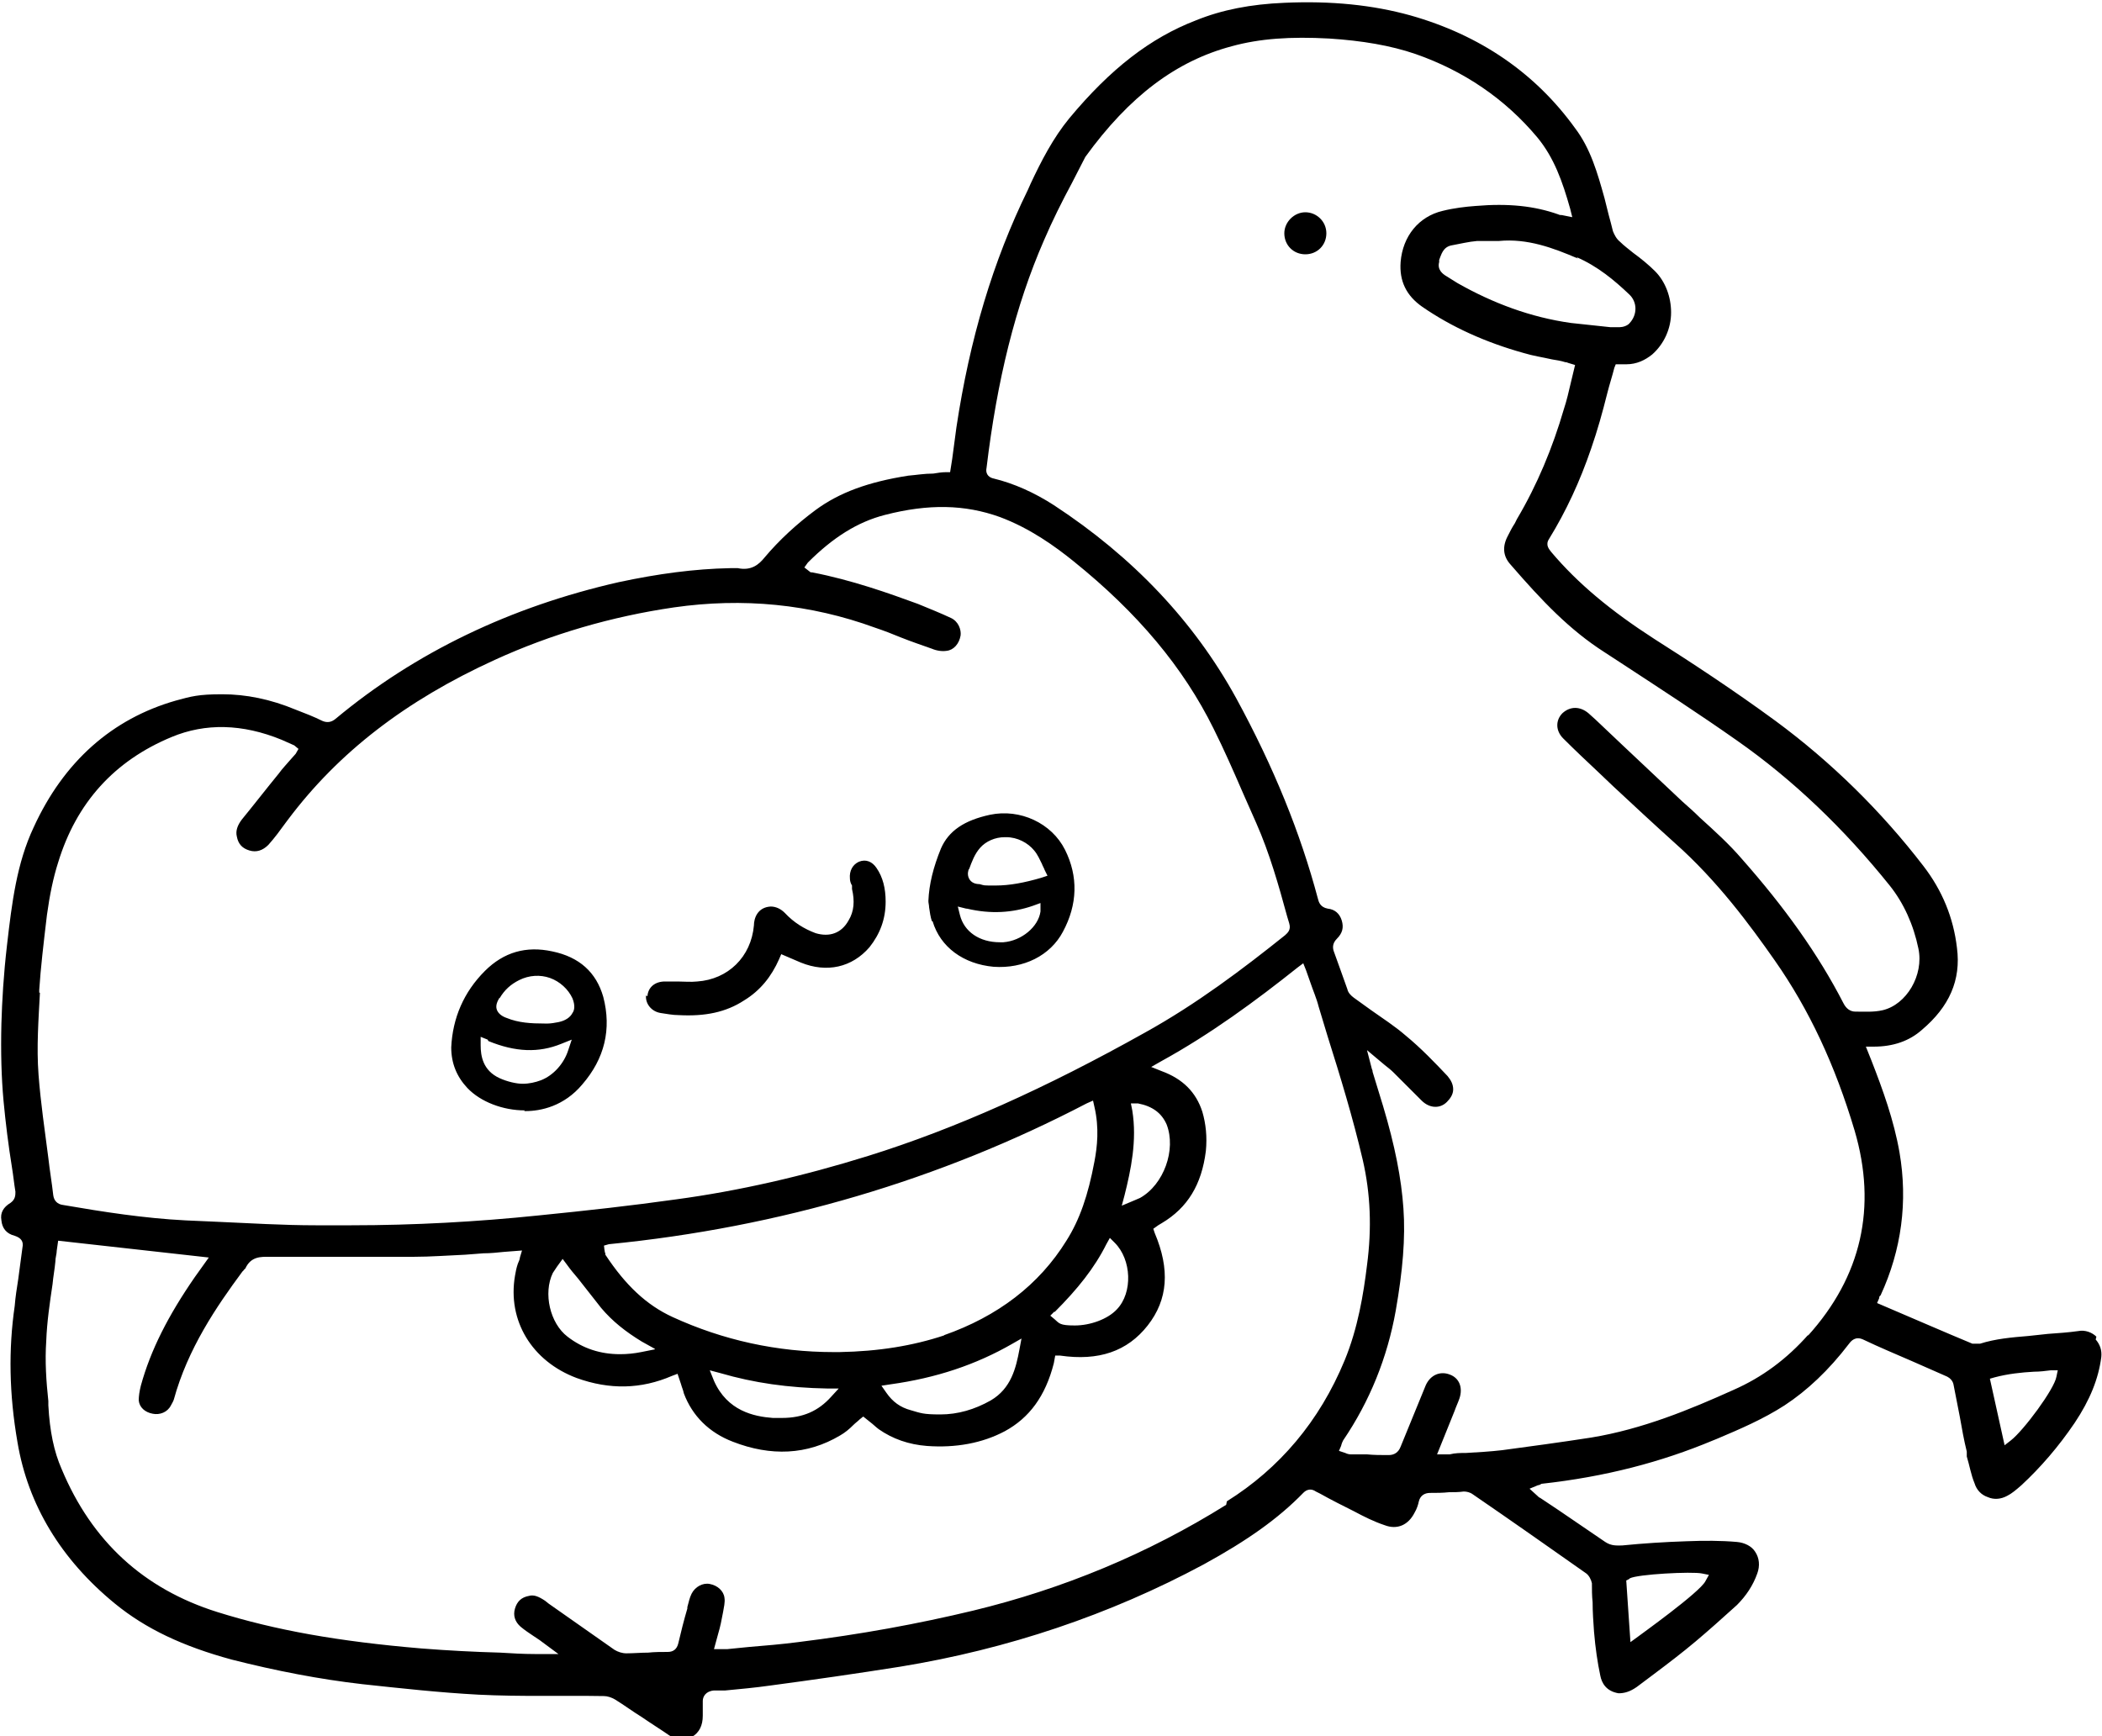 ﻿<?xml version="1.0" encoding="UTF-8"?>
<svg preserveAspectRatio="xMidYMid meet" id="uuid-488313c9-6aff-413b-8b94-2a7a5e6b8771" data-name="圖層 1" xmlns="http://www.w3.org/2000/svg" width="300" height="247.8" viewBox="0 0 300 247.8">
  <path d="M299.2,190.8c-.6-.6-1.6-1-2.6-.8-1.4.2-2.9.3-4.3.4l-2.8.3c-2.4.2-4.7.4-6.9,1.1-.3,0-.7,0-1.1,0-4.1-1.7-8.2-3.5-12.2-5.2l-1.4-.6.3-.7c0-.3.1-.3.2-.4,3-6.5,3.9-13.4,2.7-20.4-.8-4.6-2.4-9-4-13.1l-.8-2h1.1c2.8,0,5.1-.8,6.9-2.4,3.9-3.3,5.6-7.1,5-11.7-.5-4.3-2.1-8.2-4.8-11.7-6-7.8-13.1-14.8-21.1-20.7-6-4.4-12.1-8.4-17.3-11.7-6.2-4-10.9-7.9-14.7-12.4-.3-.4-.9-1-.3-1.9,2.4-3.9,4.4-8.2,6-12.9.9-2.6,1.6-5.1,2.3-7.9.3-1.2.7-2.4,1-3.6l.2-.5h.8c.2,0,.5,0,.7,0,1.5,0,2.7-.6,3.7-1.4,1.7-1.5,2.7-3.7,2.7-6,0-2.2-.8-4.4-2.3-5.9-.9-.9-2-1.8-3.1-2.6-.6-.5-1.3-1-1.9-1.6-.5-.4-.8-1-1-1.5-.2-.8-.4-1.6-.6-2.3-.2-.8-.4-1.6-.6-2.4-1-3.6-2-7.1-4.2-10-5.7-7.9-13.6-13.3-23.5-16.1-5.4-1.5-11.3-2.1-18-1.8-4.8.2-8.9,1-12.6,2.5-6.5,2.5-12.2,6.9-18.1,14-2.3,2.8-4,6.1-5.5,9.3l-.4.9c-5,10.2-8.3,21.3-10.2,33.9-.2,1.5-.4,3-.6,4.5l-.3,1.9h-.6c-.6,0-1.2.1-1.8.2-1.3,0-2.4.2-3.6.3-5.7.9-9.8,2.4-13.2,4.9-2.7,2-5.2,4.3-7.3,6.8-.8,1-1.9,1.9-3.8,1.5-.2,0-.5,0-.7,0h-.4c-5.1.1-10.3.8-15.9,2-15.4,3.5-29,10-40.4,19.5-.6.5-1.2.6-1.9.3-1.2-.6-2.5-1.1-3.8-1.6-3.6-1.5-7.1-2.2-10.5-2.2s-4.4.3-6.6.9c-9.1,2.6-16,8.7-20.3,18.1-2.4,5.1-3.1,10.7-3.8,16.8-.5,4.3-.7,7.9-.8,11.2-.1,4.1,0,7.7.3,11,.3,3.2.7,6.4,1.2,9.5.2,1.2.3,2.3.5,3.5,0,.5,0,1.1-.7,1.6-1,.6-1.5,1.4-1.3,2.5.1,1.1.7,1.9,1.9,2.2.9.3,1.3.8,1.1,1.7-.2,1.5-.4,3-.6,4.5-.2,1.3-.4,2.5-.5,3.8-.9,6.2-.8,12.6.4,19.5,1.5,8.9,6.2,16.7,13.9,23,4.4,3.6,9.7,6.1,16.7,8,6.3,1.6,12.5,2.8,18.6,3.5,5.6.6,11,1.2,16.6,1.5,6,.3,12,.1,17.9.2.5,0,1.1.2,1.6.5,1.3.8,2.5,1.7,3.8,2.5,1.3.9,2.6,1.7,3.9,2.6,1.2.8,2.3.8,3.3.2,1-.6,1.5-1.6,1.5-3,0-.5,0-1,0-1.5v-.6c0-.6.4-1.4,1.6-1.5h1.6c2.1-.2,4.3-.4,6.4-.7,6-.8,12.3-1.7,18.6-2.7,15.3-2.5,29.9-7.4,43.3-14.6,6.2-3.4,10.6-6.5,14.2-10.2.8-.8,1.5-.4,1.8-.2l.6.3c1.6.9,3.2,1.7,4.8,2.5,1.5.8,2.9,1.5,4.4,2,1.8.7,3.4,0,4.3-1.8.3-.5.5-1.1.6-1.6.2-.8.8-1.2,1.6-1.2.9,0,1.8,0,2.7-.1.7,0,1.4,0,2.1-.1.4,0,.9.1,1.3.4,5.4,3.7,10.8,7.5,16.2,11.3.4.3.7.9.8,1.4,0,.9,0,1.8.1,2.7,0,1.4.1,2.8.2,4.2.2,2.4.5,4.4.9,6.3.2,1,.8,2.2,2.6,2.5.8,0,1.6-.2,2.6-.9l2.4-1.8c2-1.5,4.1-3.1,6-4.7,1.9-1.6,3.8-3.3,5.9-5.2,1.3-1.3,2.3-2.8,2.9-4.5.4-1.1.3-2.2-.3-3.1-.5-.8-1.5-1.3-2.6-1.4-2.3-.2-4.7-.2-7.2-.1-3.1.1-6.2.3-9.2.6-.7,0-1.5.1-2.4-.5-2.2-1.5-4.4-3-6.6-4.5l-2.7-1.8c-.1,0-.3-.2-.4-.3l-1.1-1,1.2-.5c.2,0,.3-.1.5-.2,9.1-1,17.1-3.1,24.5-6.2l.5-.2c3.3-1.4,6.6-2.8,9.7-4.8,3.2-2.1,6.3-5,9.2-8.8.3-.4.9-1.1,2-.6,2.3,1.1,4.7,2.1,7,3.1l5,2.2c.4.2.8.6.9,1.1.3,1.5.6,3.1.9,4.6.3,1.7.6,3.4,1,5v.7c.4,1.3.6,2.6,1.1,3.8.3,1,1,1.7,1.9,2,.9.4,1.9.3,2.8-.2.6-.3,1.2-.8,2-1.5,2.7-2.5,5.3-5.5,7.6-8.9,2.2-3.3,3.4-6.3,3.8-9.4.1-1-.2-1.8-.8-2.5ZM232.6,225.3c1.1-.6,8.9-1,10.3-.7l1,.2-.5.9c-.8,1.6-9.5,7.8-9.6,7.9l-1.1.8-.6-8.8.4-.2ZM225,36.7c3,1.3,5.4,3.3,7.5,5.3,1.2,1.1,1.2,2.9.1,4.1-.3.4-1,.6-1.4.6s0,0-.1,0h-1.3c-1.8-.2-3.7-.4-5.6-.6-5.7-.8-11.1-2.8-16.2-5.7-.5-.3-1.1-.7-1.6-1-.5-.3-1.3-.9-1-2v-.3c.3-.7.5-1.9,1.9-2.1,1.1-.2,2.3-.5,3.5-.6.7,0,1.5,0,2.2,0,.3,0,.6,0,.9,0,4.1-.4,7.8,1,11.3,2.5ZM5.6,141.7v-.4c.2-3.1.6-6.5,1.1-10.7.4-2.9.9-5.3,1.6-7.5,2.6-8.5,8-14.5,16.2-17.9,4.8-2,10.1-1.9,15.7.4l1.8.8.6.5-.4.7-.8.9c-.5.6-1.1,1.2-1.6,1.9-1.8,2.2-3.5,4.4-5.3,6.6-.6.8-.9,1.6-.7,2.4.2,1.1.8,1.7,1.8,2,1,.3,1.9,0,2.7-.8.9-1,1.7-2.1,2.5-3.2l.3-.4c7.2-9.6,16.8-17,29.5-22.8,8.1-3.7,16.7-6.2,25.6-7.5,9.8-1.4,19.4-.5,28.7,2.9,1.2.4,2.5.9,3.7,1.4,1.5.6,3,1.1,4.4,1.6.7.3,1.5.4,2.1.3,1-.1,1.8-1,2-2.2.1-.8-.3-2-1.4-2.5-1.5-.7-3-1.3-4.7-2-4.1-1.5-9.4-3.4-15.1-4.5h-.2s-.9-.7-.9-.7l.5-.7c3.6-3.6,7.1-5.8,11-6.8,6.2-1.6,11.4-1.5,16.4.3,4.3,1.6,7.9,4.2,10.5,6.3,9.2,7.4,15.7,15.2,20,23.9,1.5,3,2.9,6.2,4.2,9.2.6,1.4,1.3,2.9,1.9,4.3,1.9,4.3,3.2,8.9,4.4,13.3l.3,1c.3,1-.3,1.4-.6,1.7-6,4.8-12.6,9.8-20,13.9-14.1,7.9-27,13.7-39.5,17.6-9.3,2.9-18.5,5-27.4,6.2-6.4.9-12.7,1.6-19.7,2.3-8.7.9-17.7,1.4-26.7,1.4s-3.3,0-5,0c-4.7,0-9.5-.3-14.1-.5l-4.5-.2c-5.9-.3-11.7-1.2-17.5-2.2-.8-.1-1.3-.6-1.4-1.4-.2-1.8-.5-3.5-.7-5.3-.5-3.9-1.1-7.9-1.4-11.9-.3-3.9,0-7.9.2-11.7ZM134.8,190.6c-4.5,1.5-9.4,2.3-15,2.4-.3,0-.5,0-.8,0-8.1,0-15.8-1.7-23-5-3.7-1.7-6.7-4.5-9.6-8.9v-.2c-.1,0-.2-1.1-.2-1.1l.7-.2c24.4-2.4,47.3-9.2,68.2-20.1l.9-.4.2.9c.7,3,.4,5.7,0,7.8-.9,4.8-2.1,8.3-4,11.3-3.9,6.3-9.8,10.8-17.5,13.5ZM145.8,191l-.3,1.6c-.5,2.7-1.2,5.6-4.1,7.3-2.3,1.3-4.7,2-7.2,2s-2.8-.2-4.2-.6c-1.5-.4-2.6-1.2-3.5-2.5l-.7-1,1.3-.2c6.5-.9,12.2-2.8,17.4-5.8l1.4-.8ZM119.7,198.2l-1.1,1.2c-1.8,2-4,3-7,3s-.9,0-1.3,0c-2.7-.2-6.5-1-8.4-5.3l-.6-1.5,1.5.4c4.8,1.4,9.7,2.1,15.3,2.2h1.6ZM93.5,192.6l-2,.4c-1,.2-2,.3-3,.3-2.8,0-5.3-.8-7.5-2.5-2.5-1.9-3.5-6.2-2.1-9.1.2-.3.4-.6.6-.9l.8-1.1.6.8c.5.7,1,1.3,1.6,2,1.1,1.4,2.2,2.8,3.3,4.2,1.6,1.9,3.5,3.4,5.8,4.8l1.8,1ZM150.5,187.3c3.3-3.3,5.7-6.3,7.4-9.7l.5-.9.7.7c2.4,2.4,2.6,7.1.3,9.5-1.3,1.4-3.8,2.3-6,2.3s-2.2-.3-2.9-.9l-.6-.5.6-.6ZM160.1,172.1l.4-1.5c.9-3.6,1.8-7.8,1.1-12.1l-.2-1h1c2.1.4,3.4,1.4,4.1,3,1.4,3.6-.4,8.6-3.8,10.5-.2.1-.5.2-.7.3l-1.9.8ZM175,214.8c-11.2,7-23.3,12-36.1,15.1-7.9,1.9-16.1,3.4-25,4.5-2.3.3-4.7.5-7.1.7l-3,.3c-.2,0-.4,0-.6,0h-1.3s.6-2.2.6-2.2c.3-1,.5-2,.7-3.1.1-.6.3-1.4.2-2-.1-1-1-1.8-2.1-2-1-.2-2.1.4-2.6,1.4-.3.6-.4,1.2-.6,1.9v.2c-.5,1.7-.9,3.3-1.3,5-.2.8-.7,1.2-1.5,1.2-.9,0-1.9,0-2.8.1-1,0-2.1.1-3.1.1-.6,0-1.2-.2-1.7-.5-3.1-2.2-6.3-4.4-9.4-6.6l-.5-.4c-.9-.6-1.6-.9-2.3-.7-1.1.2-1.7.8-2,1.8-.3,1,0,1.9.8,2.6.6.5,1.2.9,1.8,1.3.3.2.6.4.9.6l2.7,2h-2.7c0,0-.2,0-.3,0-.1,0-.3,0-.4,0-1.6,0-3.3-.1-4.9-.2-3.7-.1-7.5-.3-11.3-.6-11.8-1-20.8-2.6-29.1-5.2-10.5-3.3-17.9-10.1-22.2-20.4-1.1-2.5-1.7-5.4-1.9-9.1v-.6c-.3-2.8-.5-5.7-.3-8.6.1-2.7.5-5.4.9-8.1.1-1.1.3-2.1.4-3.2,0-.6.2-1.1.2-1.6l.2-1.4,21.5,2.4-2,2.8c-3.8,5.5-6.3,10.4-7.7,15.5-.2.8-.3,1.5-.3,2.1.1,1,.9,1.7,2,1.9,1,.2,2.1-.2,2.6-1.2.1-.2.3-.5.4-.8,2-7.3,6.1-13.3,9.8-18.3l.2-.2c0,0,.1-.2.2-.2.8-1.8,2.3-1.7,3.4-1.7,7.6,0,14.3,0,20.6,0,2.5,0,5-.2,7.4-.3l2.6-.2c1,0,1.9-.1,2.9-.2l2.6-.2-.3,1c0,.3-.2.6-.3.9-.2.6-.3,1.1-.4,1.7-1.1,6.4,2.4,12.2,8.8,14.6,4.7,1.7,9.2,1.6,13.6-.3l.8-.3.5,1.5c.1.4.3.8.4,1.3,1.2,3.2,3.6,5.6,7,6.9,5.4,2.1,10.6,1.9,15.3-.9.7-.4,1.3-.9,1.9-1.5.3-.3.6-.5.9-.8l.5-.4,1,.8c.4.3.8.7,1.2,1,2,1.4,4.3,2.2,6.9,2.4,4.1.3,7.9-.4,11.1-2.1,3.5-1.9,5.8-5,7-9.7l.2-1.1h.7c5.5.8,9.6-.6,12.5-4.3,2.9-3.7,3.2-8,1-13.2l-.2-.6.7-.5c.2-.1.3-.2.5-.3,3.7-2.2,5.7-5.5,6.3-10.3.2-2,0-3.9-.5-5.6-.9-2.8-2.8-4.7-5.8-5.8l-1.5-.6,1.4-.8c7.1-3.9,13.6-8.7,19.5-13.4l.8-.6.4,1c.2.6.4,1.1.6,1.7.4,1.2.9,2.3,1.2,3.5.4,1.4.9,2.9,1.3,4.3,1.8,5.7,3.6,11.6,5,17.6,1.1,4.8,1.3,9.7.6,15-.5,4.1-1.3,9-3.2,13.6-3.6,8.7-9.3,15.4-16.8,20.1ZM258.1,190.5c-3.1,3.5-6.6,6.1-10.7,7.9-6.2,2.8-13,5.6-20.3,6.8-4.5.7-9,1.3-12.7,1.8-1.7.2-3.5.3-5.2.4-.8,0-1.5,0-2.3.2-.1,0-.2,0-.4,0h-1.4s2.5-6.2,2.5-6.2c.2-.6.5-1.2.7-1.8.5-1.5,0-2.9-1.4-3.4-1.3-.5-2.7,0-3.4,1.5-1.2,2.9-2.4,5.9-3.6,8.8-.3.8-.9,1.2-1.7,1.2h-.1c-1,0-2,0-3-.1-.8,0-1.5,0-2.3,0-.3,0-.6-.1-.8-.2l-.9-.3.3-.7c.1-.4.2-.6.3-.8,3.8-5.6,6.3-11.8,7.5-18.5,1-5.7,1.4-10.4,1.1-14.6-.3-4.3-1.2-8.9-2.9-14.6l-1.5-4.9c0-.1,0-.2-.1-.4l-.7-2.7,2.5,2.1c.5.4.9.7,1.3,1.1.7.7,1.5,1.5,2.2,2.2.6.6,1.2,1.2,1.8,1.8,1.1,1.1,2.6,1.2,3.6.2.5-.5.9-1.1.9-1.8,0-.7-.3-1.3-.8-1.9-1.7-1.8-3.8-4-6-5.8-1.5-1.3-3.2-2.4-4.9-3.6-.8-.6-1.7-1.2-2.5-1.8-.4-.3-.8-.7-.9-1.2-.3-.9-.7-1.9-1-2.8-.3-.8-.6-1.7-.9-2.5-.2-.5-.3-1.2.4-1.9.8-.8,1-1.6.7-2.6-.3-1-1-1.6-2-1.7-1.1-.2-1.3-1-1.4-1.4-2.5-9.4-6.3-18.8-11.7-28.7-6-10.9-14.7-20.1-26-27.5-2.8-1.8-5.7-3.1-8.6-3.8-.5-.1-1.2-.5-1-1.5,1.5-12.5,4.1-23.1,8.2-32.5,1.2-2.8,2.6-5.6,4-8.2.6-1.2,1.3-2.5,1.9-3.7,6.3-8.7,13-13.7,20.9-15.8,4-1.1,8.4-1.4,13.9-1.1,4.7.3,8.8,1,12.3,2.2,6.9,2.4,12.8,6.4,17.4,11.9,2.4,2.9,3.6,6.3,4.7,10.2l.3,1.2-1.5-.3c-.2,0-.3,0-.5-.1-3.4-1.2-7.1-1.6-11.8-1.2-1.4.1-3.1.3-4.7.7-3.4.8-5.7,3.6-6,7.3-.2,2.7.8,4.8,3.1,6.4,4.2,2.9,9.1,5.1,14.5,6.6,1.3.4,2.7.6,4,.9.6.1,1.3.2,1.9.4.1,0,.2,0,.4.1l1,.3-.6,2.5c-.3,1.3-.6,2.6-1,3.8-1.6,5.5-3.8,10.8-6.7,15.7l-.3.6c-.4.6-.7,1.2-1,1.8-.8,1.5-.7,2.9.4,4.1,4.5,5.2,8.4,9.3,13.4,12.5l2.3,1.5c5.5,3.6,11.2,7.3,16.6,11.1,8,5.6,15.3,12.6,21.8,20.7,2,2.5,3.4,5.6,4.1,9,.8,3.8-1.7,8-5.1,8.8-1.3.3-2.6.2-3.9.2h0c-.7,0-1.3-.4-1.7-1.2-3.6-7-8.4-13.7-14.5-20.6-1.8-2.1-3.9-4-6-5.9-.8-.8-1.6-1.5-2.5-2.3-2.9-2.7-5.7-5.4-8.6-8.1l-3.8-3.6c-.3-.3-.7-.6-1-.9-1.2-1-2.6-1-3.7,0-1,1-1,2.5.1,3.6,1.7,1.7,3.4,3.3,5,4.8l2.1,2c2.9,2.7,5.8,5.4,8.8,8.1,6.1,5.4,10.8,11.8,14.3,16.8,4.9,7,8.6,14.9,11.4,24.3,3.2,10.9,1,20.8-6.7,29.3ZM293.5,196.5c-.3,1.8-4.7,7.7-6.5,9.1l-.9.7-2.1-9.5.7-.2c1.9-.5,3.8-.7,5.6-.8.8,0,1.6-.1,2.4-.2h1c0-.1-.2.9-.2.9ZM47.4,101.7h0s0,0,0,0h0ZM203.3,214.1h0s0,0,0,0ZM189.3,33.3c0,1.7-1.3,3-3,3-1.7,0-3-1.3-3-3,0-1.6,1.4-3,3-3h0c1.6,0,3,1.3,3,3ZM74.8,158.6c0,0,.2,0,.2,0,2.2,0,5.5-.7,8.1-3.8,3.2-3.7,4.2-7.9,3-12.5-1-3.5-3.4-5.7-7.3-6.5-3.7-.8-6.9.1-9.6,2.8-3,3-4.6,6.7-4.8,10.9,0,2.3.8,4.2,2.3,5.8,1.9,2,5.1,3.2,8.2,3.2ZM71.3,142.5c.7-1.2,1.6-2,2.8-2.6,1.4-.7,3-.8,4.4-.3,1.4.5,2.6,1.6,3.2,2.9.4,1,.3,1.7,0,2.1-.3.6-1,1.1-2,1.3-.5.1-1.1.2-1.5.2h-.5c0,0,0,0,0,0-1.9,0-3.7-.1-5.4-.8-.6-.2-1.2-.6-1.4-1.2-.2-.6.1-1.2.4-1.7ZM69.7,148.6c3.9,1.6,7.2,1.7,10.4.4l1.5-.6-.5,1.5c-.6,1.9-2.1,3.6-3.9,4.3-.8.3-1.7.5-2.6.5s-2.2-.3-3.3-.8c-2.4-1.1-2.7-3.2-2.7-4.7v-1.2s1,.4,1,.4ZM133.1,131.5c1.1,3.7,4.4,6.1,8.7,6.5,4.3.3,8.1-1.6,9.9-5,2.1-3.9,2.2-7.9.3-11.7-1.9-3.8-6.4-5.9-10.7-5-3.7.8-5.9,2.3-7,4.8-1.1,2.7-1.7,5.1-1.8,7.5,0,.3.1.6.1.9.1.7.2,1.4.4,2ZM138.3,124.1c.4-1.1.8-2.2,1.6-3.1.8-.9,2.1-1.5,3.5-1.5s.1,0,.2,0c1.6,0,3.1.8,4,1.9.5.6.8,1.3,1.1,1.9.1.3.3.6.4.9l.4.8-.9.3c-2.4.7-4.5,1.1-6.5,1.1s-1.5,0-2.3-.2c-.6,0-1.2-.2-1.5-.8-.3-.6-.1-1.2,0-1.4ZM138,129.7c3.4.8,6.5.6,9.4-.4l1.1-.4v1.2c-.3,2.2-2.7,4.2-5.3,4.4-.2,0-.3,0-.5,0-2.9,0-5.1-1.5-5.7-3.9l-.3-1.2,1.2.3ZM92.4,142.2c.1-1.3,1.1-2.1,2.5-2.1h0c.6,0,1.2,0,1.8,0,.9,0,1.9.1,2.8,0,4.4-.3,7.7-3.5,8.1-8,0-1,.5-2.6,2.4-2.7.7,0,1.4.3,2,.9,1.3,1.4,2.8,2.3,4.4,2.9,2,.6,3.7,0,4.7-1.8.8-1.3.9-2.8.5-4.5v-.5c-.2-.3-.3-.7-.3-1-.1-1.1.4-2,1.3-2.4,1-.4,1.9,0,2.5.9.9,1.3,1.3,2.9,1.3,4.8,0,2.5-.8,4.6-2.3,6.5-2.5,2.9-6.1,3.7-9.8,2.2-.5-.2-.9-.4-1.4-.6l-1.4-.6-.3.7c-1.1,2.5-2.7,4.5-5,5.9-2.6,1.7-5.6,2.3-9.3,2.1-1,0-1.8-.2-2.6-.3-1.3-.2-2.2-1.3-2.1-2.5Z"/>
</svg>